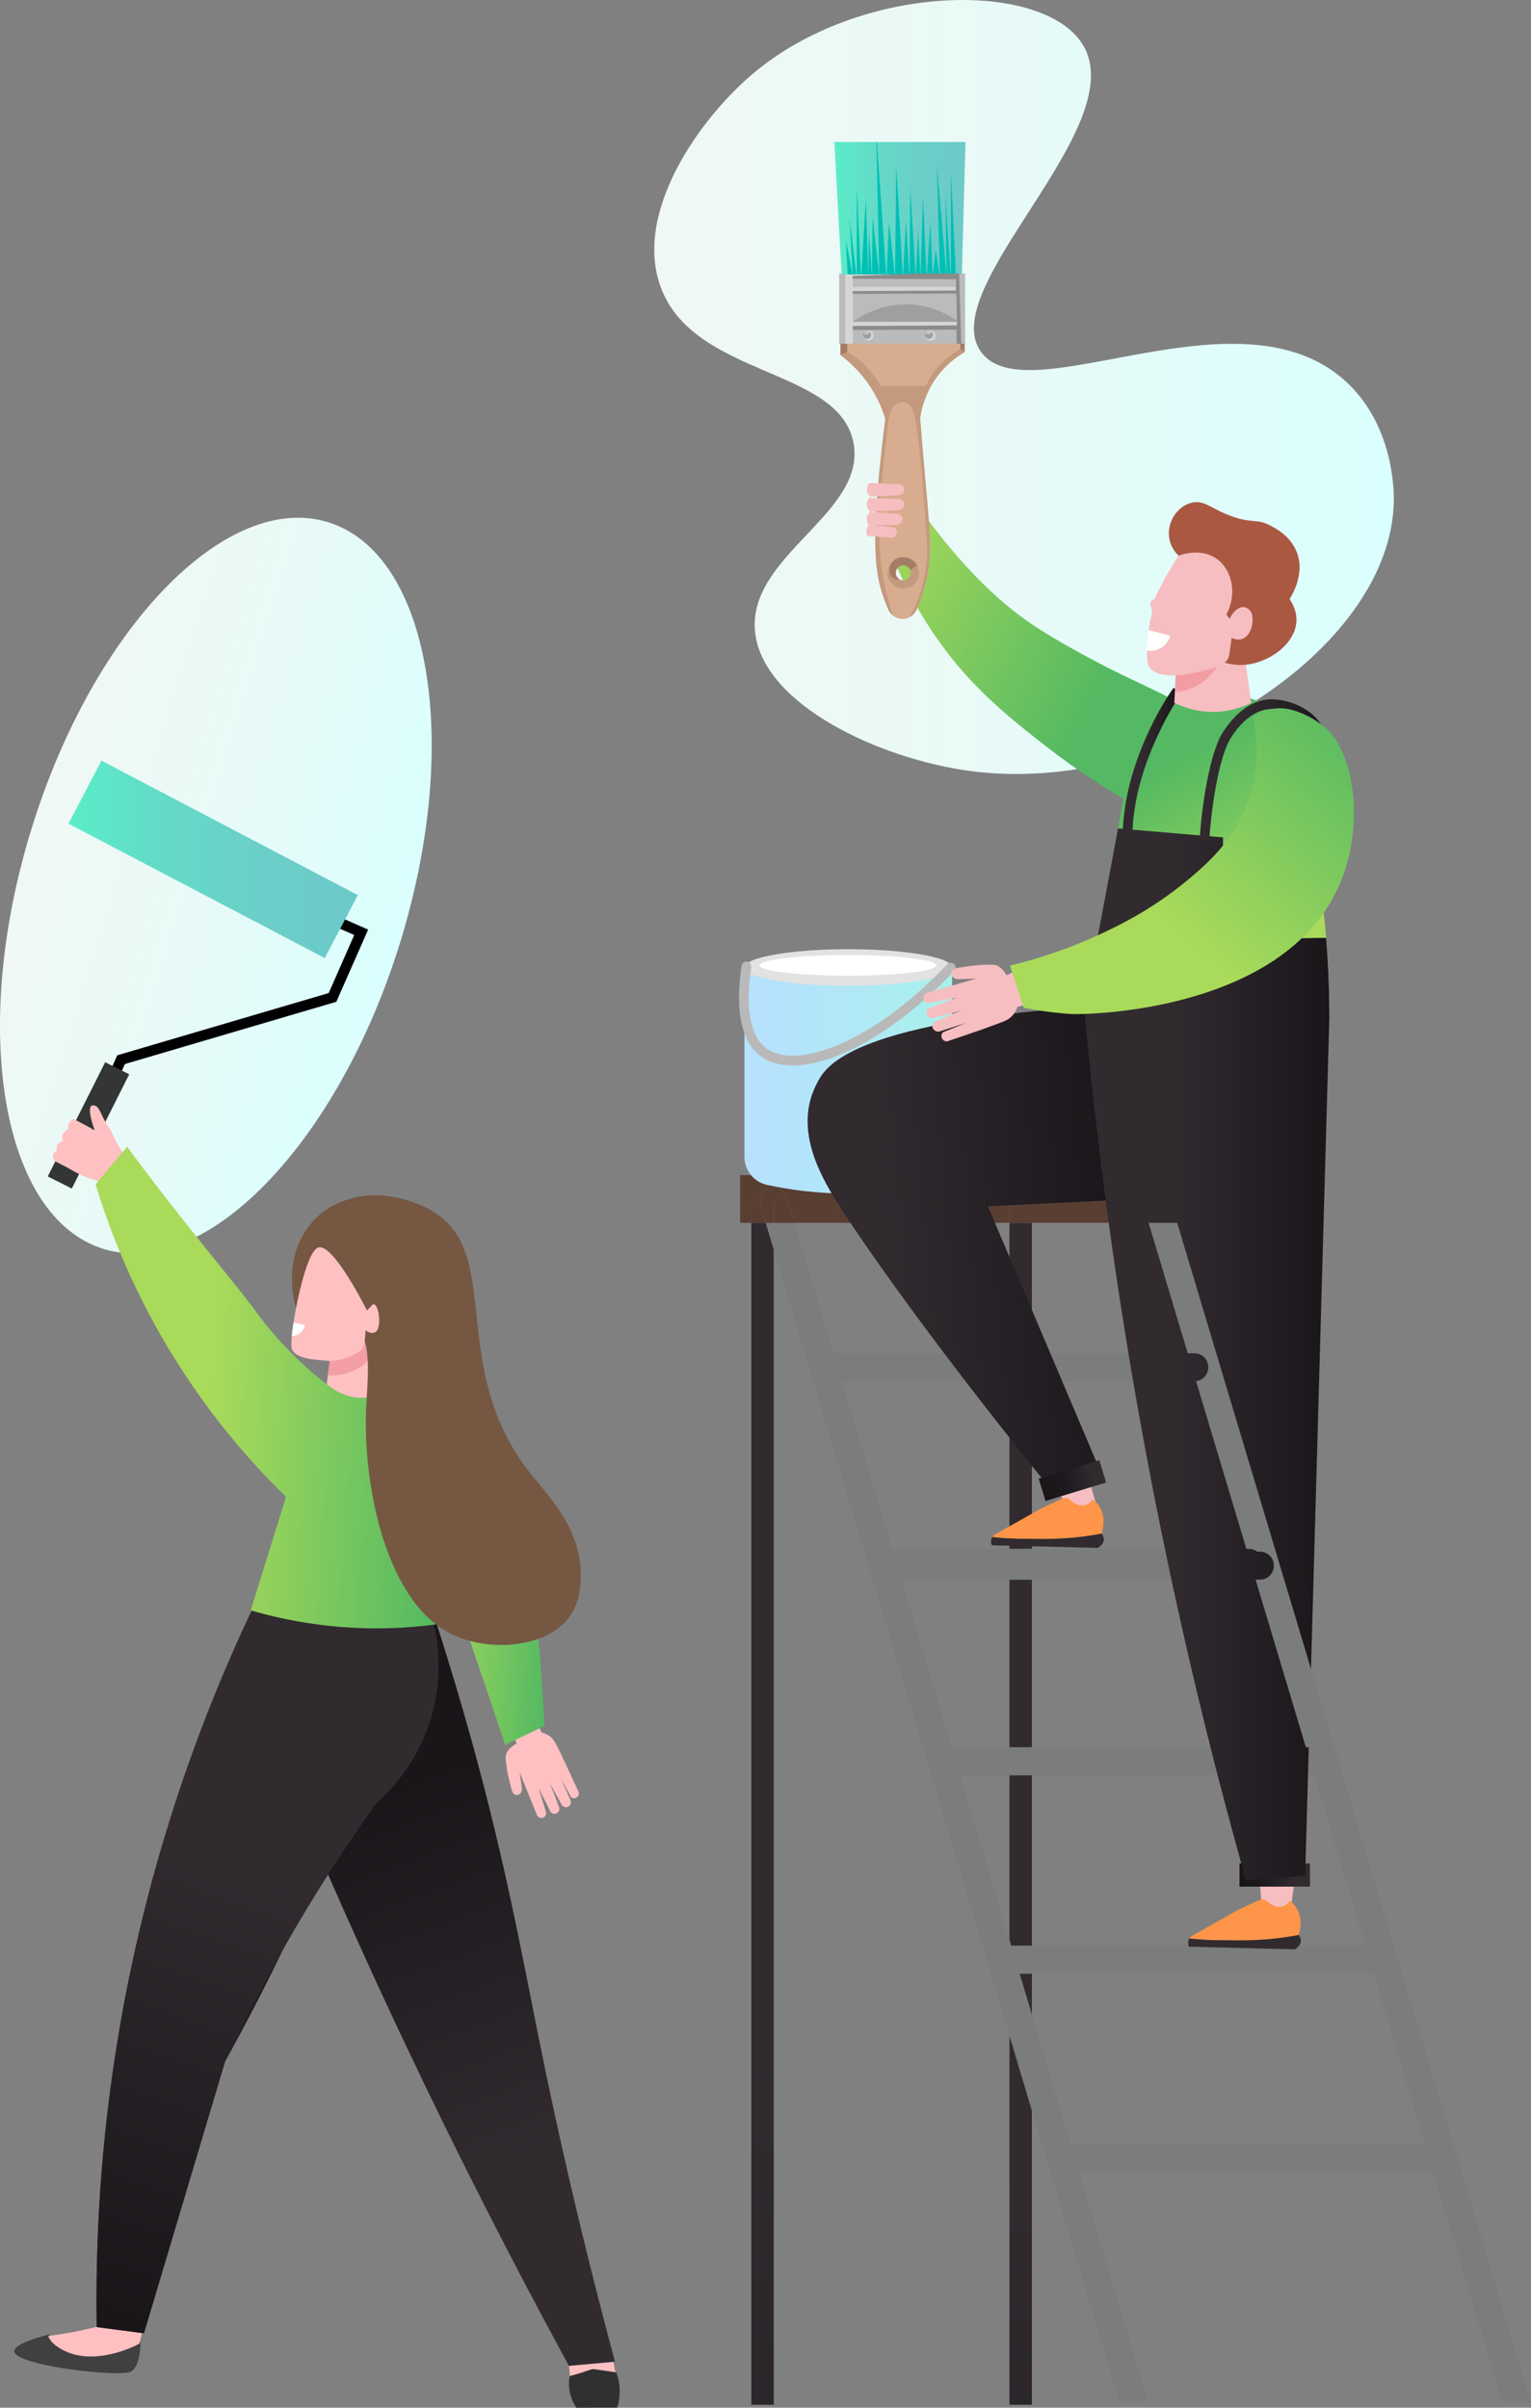 <?xml version="1.0" encoding="utf-8"?>
<!-- Generator: Adobe Illustrator 25.4.1, SVG Export Plug-In . SVG Version: 6.00 Build 0)  -->
<svg version="1.1" id="Layer_1" xmlns="http://www.w3.org/2000/svg" xmlns:xlink="http://www.w3.org/1999/xlink" x="0px" y="0px"
	 viewBox="0 0 746.56 1173.76" style="enable-background:new 0 0 746.56 1173.76;" xml:space="preserve">
<rect x="0" y="0" width="746.56" height="1173.76" fill="#808080" stroke="none"/>
<style type="text/css">
	.st0{fill:url(#SVGID_1_);}
	.st1{fill:#000002;}
	.st2{fill:url(#SVGID_00000022532245356849350000000005099729035939517885_);}
	.st3{fill:#343535;}
	.st4{fill:#FFC0C2;}
	.st5{fill:url(#SVGID_00000155826616083831832530000002570164374478578564_);}
	.st6{fill:#404040;}
	.st7{fill:#303030;}
	.st8{fill:url(#SVGID_00000127026372511401870420000005169576745466596760_);}
	.st9{fill:url(#SVGID_00000176009257703000395730000002269028076493314704_);}
	.st10{fill:#F29EA4;}
	.st11{fill:url(#SVGID_00000109741376396915291080000016544940047095903372_);}
	.st12{fill:#765742;}
	.st13{fill:#FFFFFF;}
	.st14{fill:url(#SVGID_00000134930435740966646620000001990783246267562910_);}
	.st15{fill:url(#SVGID_00000092429849119433180630000015025106396198207167_);}
	.st16{fill:url(#SVGID_00000066516123360172033980000002098893022361784985_);}
	.st17{fill:url(#SVGID_00000175313332880455124940000009828227289180160901_);}
	.st18{fill:url(#SVGID_00000084505470060554510710000016690672038175687358_);}
	.st19{fill:url(#SVGID_00000041270846507503729550000004212503519096337082_);}
	.st20{fill:url(#SVGID_00000146490701442355889120000008382849567211572114_);}
	.st21{fill:url(#SVGID_00000145027027158212047800000012765514292380644281_);}
	.st22{fill:#7B7C7C;}
	.st23{fill:#593E32;}
	.st24{fill:#A8A8A8;}
	.st25{fill:url(#SVGID_00000158709043085485061840000015782702651635335310_);}
	.st26{fill:#E2E2E2;}
	.st27{fill:#BAB9B9;}
	.st28{fill:#F6BEC1;}
	.st29{fill:url(#SVGID_00000096775653145220892640000001180897635244255665_);}
	.st30{fill:#FF9548;}
	.st31{fill:#312B30;}
	.st32{fill:url(#SVGID_00000047777329758452376110000001316607343601439879_);}
	.st33{fill:url(#SVGID_00000166659488676186281310000013951157162632281511_);}
	.st34{fill:url(#SVGID_00000097482989246232825380000016490161632193913998_);}
	.st35{fill:url(#SVGID_00000031893957318400045360000011323885745377384833_);}
	.st36{fill:url(#SVGID_00000088817918335260276090000010694613528212670397_);}
	.st37{fill:url(#SVGID_00000093154558229509438870000001414873357563578776_);}
	.st38{fill:url(#SVGID_00000099622310516214890440000012997108131728938120_);}
	.st39{fill:url(#SVGID_00000178196881802325771680000011482682726652070312_);}
	.st40{fill:#F29DA4;}
	.st41{fill:#AA5842;}
	.st42{fill:#D8AD8F;}
	.st43{fill:#C49A7E;}
	.st44{fill:#A57C65;}
	.st45{fill:#BCBBBB;}
	.st46{opacity:0.4;fill:#FFFFFF;}
	.st47{fill:#A09F9F;}
	.st48{fill:url(#SVGID_00000067233826907256345860000008894483689348620178_);}
	.st49{fill:#00C0B5;}
	.st50{fill:#8C8B8B;}
</style>
<g>
	
		<linearGradient id="SVGID_1_" gradientUnits="userSpaceOnUse" x1="128.098" y1="369.926" x2="414.949" y2="369.926" gradientTransform="matrix(0.626 0.194 -0.295 0.955 44.432 25.698)">
		<stop  offset="0" style="stop-color:#F0F8F4"/>
		<stop  offset="0.465" style="stop-color:#E8FAF7"/>
		<stop  offset="1" style="stop-color:#D9FFFE"/>
	</linearGradient>
	<path class="st0" d="M195.11,459.51c-30.25,97.82-95.01,164.69-144.64,149.34s-65.33-107.09-35.08-204.92
		s95.01-164.69,144.64-149.34S225.36,361.68,195.11,459.51z"/>
	<g>
		<g>
			<g>
				<polygon class="st1" points="42.18,548.46 46.87,550.53 60.89,518.72 164.01,488.36 179.51,453.19 163.07,445.94 161,450.64 
					172.74,455.82 160.28,484.11 57.16,514.46 				"/>
			</g>
			
				<linearGradient id="SVGID_00000138556557616300642270000005376024893581905807_" gradientUnits="userSpaceOnUse" x1="33.379" y1="418.943" x2="174.477" y2="418.943">
				<stop  offset="0" style="stop-color:#5AEDC8"/>
				<stop  offset="0.314" style="stop-color:#63DBC8"/>
				<stop  offset="0.677" style="stop-color:#6BCEC8"/>
				<stop  offset="1" style="stop-color:#6DC9C8"/>
			</linearGradient>
			<polygon style="fill:url(#SVGID_00000138556557616300642270000005376024893581905807_);" points="33.38,401.53 158.38,467.07 
				174.48,436.36 49.48,370.81 			"/>
			
				<rect x="36.53" y="517.7" transform="matrix(0.893 0.449 -0.449 0.893 251.111 39.121)" class="st3" width="13.13" height="62.36"/>
		</g>
		<path class="st4" d="M27.44,561.15c0.07-0.03,0.15-0.07,0.22-0.1c0.29,0.17,0.58,0.34,0.88,0.51c0.01-0.02,0.02-0.04,0.03-0.07
			c-0.3-0.15-0.6-0.3-0.91-0.45c0,0-0.87-3.74,3.06-4.88c0.05,0.03,0.11,0.06,0.16,0.1c0-0.01,0.01-0.01,0.01-0.02
			c-0.06-0.02-0.11-0.05-0.17-0.07c0,0-1.73-3.28,2.03-5.35l0.44,0.1c0.01,0.01,0.03,0.02,0.04,0.02c0,0,0-0.01,0.01-0.01
			c0,0-1.07-3.43,2.64-5.47c3.55,1.83,7.01,3.69,10.26,5.58c-0.99-2.8-3.61-10.69-1.5-11.98c0.48-0.29,1.08-0.18,1.36-0.13
			c1.96,0.36,2.7,2.73,4.38,6.08c0.7,1.39,1.28,2.4,1.78,3.19c1.04,1.66,1.81,2.82,2.13,3.29c0.99,2.34,2.21,4.84,3.74,7.42
			c4.61,7.77,10.2,13.2,14.72,16.81c-4.3,2.67-8.59,5.33-12.89,8c-4.49-2.82-8.99-5.64-13.48-8.46c-3.94-1.06-6.86-2.39-8.83-3.43
			c-3.08-1.63-3.57-2.07-6.27-3.44c-1.33-0.68-2.62-1.33-3.85-1.97C25.27,565.33,25.24,562.17,27.44,561.15z"/>
		<path class="st4" d="M251.26,874.98c0.66,0.23,1.42,0.06,1.97-0.28c0.87-0.53,1.34-1.61,1.24-2.77c-0.35-2.63-0.69-5.26-1.04-7.89
			c2.78,6.89,5.56,13.79,8.34,20.68c0.48,1.26,1.89,1.87,3.06,1.41c1.06-0.42,1.69-1.62,1.4-2.8c-1.22-3.96-2.43-7.92-3.65-11.88
			c1.84,3.7,3.67,7.4,5.51,11.1c0.45,1.24,1.74,1.92,2.89,1.63c1.3-0.33,2.15-1.84,1.64-3.27c-1.47-3.83-2.93-7.65-4.4-11.48
			c1.9,3.48,3.8,6.96,5.7,10.44c0.73,1.03,2.01,1.41,3.01,1c1.23-0.51,1.88-2.2,1.12-3.64c-1.56-3.58-3.13-7.16-4.69-10.74
			c1.7,3.22,3.39,6.43,5.09,9.65c0.78,0.6,1.86,0.67,2.7,0.16c0.82-0.5,1.26-1.45,1.11-2.4c-5.39-12-9.62-20.82-11.25-23.91
			c-0.4-0.75-1.22-2.27-2.88-3.54c-1.65-1.27-3.3-1.7-4.15-1.86c-0.6-1.7-1.28-3.59-2.01-5.58c-4.41,1.37-8.82,2.75-13.22,4.12
			c1.08,2.28,2.16,4.55,3.24,6.83c-0.78,0.4-1.61,0.91-2.39,1.53c-1.19,0.95-2.25,2.18-2.79,3.76c-0.03,0.08-0.12,0.3-0.18,0.61
			c-0.2,0.96-0.05,2.29,0.61,6.89c0,0,0.44,3.05,2.16,9.36C249.67,873.08,250.09,874.57,251.26,874.98z"/>
		
			<linearGradient id="SVGID_00000135676212498158472380000016974086957572856752_" gradientUnits="userSpaceOnUse" x1="-1069.31" y1="846.884" x2="-977.552" y2="846.884" gradientTransform="matrix(0.998 0.07 -0.07 0.998 1304.834 -8.912)">
			<stop  offset="0.355" style="stop-color:#A9DA5A"/>
			<stop  offset="1" style="stop-color:#54B962"/>
		</linearGradient>
		<path style="fill:url(#SVGID_00000135676212498158472380000016974086957572856752_);" d="M182.33,714.66
			c12.36-2.83,21.85-11.13,24.23-21.61c1.34-5.92,0.1-11.12-1.01-14.27c7.67,1.78,19.05,5.58,29.07,14.7
			c11.46,10.44,17.87,24.86,24.39,74.04c2.49,18.82,5.16,43.92,6.46,73.84c-6.37,3.07-12.75,6.15-19.12,9.22
			c-12.69-37.49-25.38-74.99-38.07-112.48C199.62,730.29,190.97,722.48,182.33,714.66z"/>
		<path class="st6" d="M30.56,1144.52c9.9,5.6,37.9-2.66,37.9-2.66s0.31,11.18-4.46,14.2c-4.77,3.02-54.57-2.49-56.93-9.36
			c-1.05-3.06,7.33-6.18,16.95-8.7C24.75,1139.93,26.52,1142.24,30.56,1144.52z"/>
		<path class="st4" d="M40.37,1135.9c-5.94,1.29-11.59,2.22-16.88,2.89c0.71,1.93,2.49,4.24,6.54,6.51
			c15.84,8.91,36.53-1.97,37.9-2.76c0.5-1.94,1.07-4.15,1.7-6.57l-19.28-2.5C47.17,1134.33,43.85,1135.15,40.37,1135.9z"/>
		<path class="st4" d="M278.27,1162.09c7.62-0.75,15.24-1.5,22.86-2.25c-0.5-1.47-0.98-3.15-1.38-5.02
			c-0.39-1.86-0.63-3.58-0.77-5.12c-7.17,1.15-14.33,2.3-21.5,3.44C277.74,1156.13,278.01,1159.11,278.27,1162.09z"/>
		<path class="st7" d="M281.04,1173.76c6.65-0.02,13.29-0.04,19.94-0.06c0.7-2.26,1.52-5.91,1.1-10.36c-0.27-2.78-0.94-5.1-1.6-6.82
			c-0.01,0-1.83-0.27-1.84-0.27c-6.05-0.88-9.08-1.32-9.28-1.31c-1.9,0.13-1.44,0.53-9.71,2.89c-0.8,0.23-1.46,0.41-1.89,0.53
			c-0.33,1.94-0.63,5.33,0.46,9.27C278.97,1170.31,280.11,1172.37,281.04,1173.76z"/>
		
			<linearGradient id="SVGID_00000111904088549995751120000005251510388018779778_" gradientUnits="userSpaceOnUse" x1="420.81" y1="991.836" x2="541.074" y2="1260.846" gradientTransform="matrix(0.998 0.07 -0.07 0.998 -243.001 -117.075)">
			<stop  offset="0" style="stop-color:#191519"/>
			<stop  offset="0.645" style="stop-color:#312B30"/>
		</linearGradient>
		<path style="fill:url(#SVGID_00000111904088549995751120000005251510388018779778_);" d="M212.09,789.06
			c4.33,13.4,8.55,27.07,12.62,41.01c20.71,70.85,29.36,120.93,38.94,168.1c7.45,36.67,18.99,89.09,36.24,153.15
			c-7.48,0.68-14.97,1.36-22.45,2.04c-26.93-49.38-53.7-101.69-79.85-156.93c-14.21-30.02-27.61-59.61-40.26-88.7
			c-5.84,13.73-12.21,27.85-19.15,42.31c-9.36,19.51-18.93,37.85-28.48,55.03c-13.17,44.13-26.35,88.27-39.52,132.4
			c-7.67-1.01-15.35-2.01-23.02-3.02c-0.68-41.04,1.71-89.4,10.69-142.86c14.54-86.63,41.39-157.14,65.97-208.69
			C153.25,784.95,182.67,787,212.09,789.06z"/>
		
			<linearGradient id="SVGID_00000177477417494263048150000013786127374664557957_" gradientUnits="userSpaceOnUse" x1="383.379" y1="1220.231" x2="475.159" y2="881.595" gradientTransform="matrix(0.998 0.07 -0.07 0.998 -243.001 -117.075)">
			<stop  offset="0" style="stop-color:#191519"/>
			<stop  offset="0.645" style="stop-color:#312B30"/>
		</linearGradient>
		<path style="fill:url(#SVGID_00000177477417494263048150000013786127374664557957_);" d="M210.87,788.97
			c-29.01-2.03-58.03-4.06-87.04-6.08c-24.58,51.55-51.43,122.07-65.97,208.69c-8.97,53.47-11.37,101.82-10.69,142.86
			c7.67,1.01,15.35,2.01,23.02,3.02c13.17-44.13,26.35-88.27,39.52-132.4c8.24-17.54,17.67-35.98,28.48-55.03
			c15.02-26.47,30.45-50.14,45.45-71.09c6.12-5.43,21.06-20.14,27.4-44.55C216.33,813.99,212.99,796.96,210.87,788.97z"/>
		<path class="st4" d="M161.68,656.71c-0.95,7.3-1.9,14.6-2.85,21.9l0,0c-3.35,7.37-1.96,15.32,2.74,19.05
			c7.19,5.71,18.41-1.41,19.89-2.36c4.76-3.03,7.39-7.07,8.7-9.51c-1.25-3-2.43-6.28-3.48-9.83c-3.13-10.64-3.99-20.34-3.97-28.15
			C175.7,650.78,168.69,653.74,161.68,656.71z"/>
		<path class="st10" d="M175.82,651.38c-4.85,3.22-9.7,6.43-14.55,9.65c-0.06,0.06-0.12,0.12-0.18,0.18
			c-0.04,0.28-0.23,1.66-0.26,1.93c-0.34,2.47-0.68,4.94-1.01,7.41c6.13,0.18,10.55-1.43,12.93-2.52c2.55-1.18,4.96-2.32,6.66-5.02
			c1.97-3.13,1.8-6.44,1.64-7.84C179.3,653.91,177.56,652.65,175.82,651.38z"/>
		
			<linearGradient id="SVGID_00000153691436527254244340000013843486031279115169_" gradientUnits="userSpaceOnUse" x1="337.316" y1="766.301" x2="517.981" y2="766.301" gradientTransform="matrix(0.998 0.07 -0.07 0.998 -243.001 -117.075)">
			<stop  offset="0.355" style="stop-color:#A9DA5A"/>
			<stop  offset="1" style="stop-color:#54B962"/>
		</linearGradient>
		<path style="fill:url(#SVGID_00000153691436527254244340000013843486031279115169_);" d="M211.18,681.29
			c-6.84-1.53-13.69-3.07-20.53-4.6c-1.77,1.28-7.23,4.86-15,4.71c-7.51-0.14-12.97-4.03-16.4-6.63
			c-19.04-14.46-31.67-31.71-31.67-31.71c-6.25-8.53-12.88-16.78-19.56-24.99c-9.64-11.85-13.47-16.77-19.82-24.79
			c-6.25-7.89-15.34-19.55-26.26-34.28c-5.11,6.14-10.21,12.28-15.32,18.42c5.79,18.98,14.24,41.08,26.8,64.55
			c21.09,39.41,46.04,68.23,66.04,87.76c-2.14,6.89-4.28,13.78-6.43,20.66c-3.59,11.55-7.19,23.11-10.78,34.66
			c10.76,3.14,23.75,6.03,38.63,7.59c20.34,2.12,38.05,1.09,51.87-0.76C212.23,755.01,211.7,718.15,211.18,681.29z"/>
		<path class="st12" d="M153.96,593.92c6.93-6.79,14.57-8.93,17.83-9.8c18.04-4.79,34.77,3.9,38.03,5.7
			c36.59,20.27,7.53,76.26,48.77,128.39c8.85,11.19,24.6,26.83,24.59,49.35c0,4.46-0.13,13.93-6.18,21.54
			c-11.61,14.6-40.58,16.81-59.21,6.24c-30.96-17.58-41.26-74.97-39.14-111.17c0.58-9.84,2.72-32.49-4.45-35.01
			c-4.91-1.72-9.23,7.75-16.24,6.69c-10.72-1.62-19.72-26.65-13.63-45.96C147.23,600.65,152.88,594.98,153.96,593.92z"/>
		<path class="st4" d="M154.68,608.38c-6.56,3.66-13.67,43.13-12.48,48.64c1.19,5.51,11.32,5.82,17.63,6.37
			c6.31,0.55,14.64-3.49,16.52-5.39c1.88-1.9,1.84-9.45,1.84-9.45s4.96,3.61,6.31-1.41c1.35-5.02-0.8-13.36-3.18-10.81
			c-2.38,2.56-2.38,2.56-2.38,2.56S161.87,604.37,154.68,608.38z"/>
		<path class="st13" d="M142.29,651.35c3.03-0.08,5.72-2.22,6.35-5.32c0.01-0.05,0.01-0.1,0.02-0.15l-5.53-1.12
			C142.76,647.2,142.47,649.44,142.29,651.35z"/>
	</g>
	
		<linearGradient id="SVGID_00000000930049450965648230000010998444883797944504_" gradientUnits="userSpaceOnUse" x1="319.046" y1="188.656" x2="679.682" y2="188.656">
		<stop  offset="0" style="stop-color:#F0F8F4"/>
		<stop  offset="0.465" style="stop-color:#E8FAF7"/>
		<stop  offset="1" style="stop-color:#D9FFFE"/>
	</linearGradient>
	<path style="fill:url(#SVGID_00000000930049450965648230000010998444883797944504_);" d="M366.46,36.51
		c-25.88,22.15-57.34,67.04-44.42,103.05c16.02,44.64,87.22,39.3,94.16,76.4c6.45,34.5-52.17,54.87-47.97,92.39
		c3.96,35.31,60.87,61.64,104.82,67.51c94.18,12.6,205.78-58.41,206.62-131.87c0.05-4.74-0.07-36.85-23.62-58.23
		c-52.29-47.46-155.31,16.83-177.67-14.21c-22.54-31.3,73.13-109.13,49.96-149.19C509.8-9.75,419.84-9.17,366.46,36.51z"/>
	<g>
		<g>
			<g>
				
					<linearGradient id="SVGID_00000106858437798969405400000003360777880234087827_" gradientUnits="userSpaceOnUse" x1="-13071.19" y1="602.21" x2="-13065.397" y2="1714.464" gradientTransform="matrix(1 0 0 1 13441.539 0)">
					<stop  offset="0.355" style="stop-color:#312B30"/>
					<stop  offset="1" style="stop-color:#191519"/>
				</linearGradient>
				<polygon style="fill:url(#SVGID_00000106858437798969405400000003360777880234087827_);" points="366.38,596.14 373.42,596.14 
					377.32,609.15 377.32,1172.32 366.38,1172.32 				"/>
				
					<linearGradient id="SVGID_00000157276445852794102190000001233463731707742396_" gradientUnits="userSpaceOnUse" x1="-12945.409" y1="602.217" x2="-12937.845" y2="2054.675" gradientTransform="matrix(1 0 0 1 13441.539 0)">
					<stop  offset="0.355" style="stop-color:#312B30"/>
					<stop  offset="1" style="stop-color:#191519"/>
				</linearGradient>
				<path style="fill:url(#SVGID_00000157276445852794102190000001233463731707742396_);" d="M503.18,865.46v83.11h-9.57
					c-0.17,0-0.34,0.04-0.51,0.05l-0.86-2.88v-80.28H503.18z"/>
				
					<linearGradient id="SVGID_00000003809778285109617810000009501512239481102212_" gradientUnits="userSpaceOnUse" x1="-12944.413" y1="602.209" x2="-12936.848" y2="2054.666" gradientTransform="matrix(1 0 0 1 13441.539 0)">
					<stop  offset="0.355" style="stop-color:#312B30"/>
					<stop  offset="1" style="stop-color:#191519"/>
				</linearGradient>
				
					<rect x="492.24" y="673.35" style="fill:url(#SVGID_00000003809778285109617810000009501512239481102212_);" width="10.94" height="81.75"/>
				
					<linearGradient id="SVGID_00000098218797330007110150000004531460337087674246_" gradientUnits="userSpaceOnUse" x1="-12945.42" y1="795.087" x2="-12941.597" y2="1529.24" gradientTransform="matrix(1 0 0 1 13441.539 0)">
					<stop  offset="0.355" style="stop-color:#312B30"/>
					<stop  offset="1" style="stop-color:#191519"/>
				</linearGradient>
				<polygon style="fill:url(#SVGID_00000098218797330007110150000004531460337087674246_);" points="503.18,1028.71 
					503.18,1172.32 492.24,1172.32 492.24,992.23 				"/>
				
					<linearGradient id="SVGID_00000163785733604865540770000006053307703536278663_" gradientUnits="userSpaceOnUse" x1="-12943.236" y1="602.212" x2="-12935.672" y2="2054.651" gradientTransform="matrix(1 0 0 1 13441.539 0)">
					<stop  offset="0.355" style="stop-color:#312B30"/>
					<stop  offset="1" style="stop-color:#191519"/>
				</linearGradient>
				<polygon style="fill:url(#SVGID_00000163785733604865540770000006053307703536278663_);" points="503.18,962.2 503.18,982.22 
					497.17,962.2 				"/>
				
					<linearGradient id="SVGID_00000093868184818682182160000007568309991429951144_" gradientUnits="userSpaceOnUse" x1="-12944.916" y1="602.213" x2="-12937.352" y2="2054.67" gradientTransform="matrix(1 0 0 1 13441.539 0)">
					<stop  offset="0.355" style="stop-color:#312B30"/>
					<stop  offset="1" style="stop-color:#191519"/>
				</linearGradient>
				
					<rect x="492.24" y="770.08" style="fill:url(#SVGID_00000093868184818682182160000007568309991429951144_);" width="10.94" height="81.75"/>
				
					<linearGradient id="SVGID_00000067915280253121898110000013135499801446734214_" gradientUnits="userSpaceOnUse" x1="-12943.963" y1="602.205" x2="-12936.398" y2="2054.656" gradientTransform="matrix(1 0 0 1 13441.539 0)">
					<stop  offset="0.355" style="stop-color:#312B30"/>
					<stop  offset="1" style="stop-color:#191519"/>
				</linearGradient>
				
					<rect x="492.24" y="596.14" style="fill:url(#SVGID_00000067915280253121898110000013135499801446734214_);" width="10.94" height="63.58"/>
				<path class="st22" d="M387.37,596.14l19.07,63.58h-3.5c-3.68,0-6.67,3.05-6.67,6.81c0,3.76,2.98,6.81,6.67,6.81h7.58
					l24.52,81.75h-5.44c-3.51,0-6.35,2.78-6.62,6.3l-45.67-152.25v-13.01H387.37z"/>
				<path class="st22" d="M429.61,768.72h1.37c1.11,0.85,2.47,1.36,3.96,1.36h4.6l24.52,81.75h-2.46c-3.68,0-6.67,3.05-6.67,6.81
					s2.98,6.81,6.67,6.81h6.54l24.08,80.28v2.98c-3.02,0.65-5.29,3.38-5.29,6.66c0,3.28,2.27,6.02,5.29,6.66v30.18l-67.82-226.1
					C425.64,767.7,427.5,768.72,429.61,768.72z"/>
				<polygon class="st22" points="377.32,609.15 373.42,596.14 377.32,596.14 				"/>
				<path class="st22" d="M492.24,948.72v-2.98l0.86,2.88C492.81,948.65,492.52,948.66,492.24,948.72z"/>
				<path class="st22" d="M493.61,962.2h3.56l6.01,20.03v46.49l-10.94-36.48v-30.18C492.68,962.14,493.14,962.2,493.61,962.2z"/>
				<polygon class="st22" points="492.24,673.35 410.53,673.35 406.44,659.72 492.24,659.72 				"/>
				<path class="st22" d="M503.18,673.35v-13.62h75.99l4.06,13.55c-0.24,0.03-0.48,0.08-0.73,0.08H503.18z"/>
				<path class="st22" d="M402.94,673.35c-3.68,0-6.67-3.05-6.67-6.81c0-3.76,2.98-6.81,6.67-6.81h3.5l4.09,13.62H402.94z"/>
				<path class="st22" d="M582.5,659.72c3.68,0,6.67,3.05,6.67,6.81c0,3.51-2.6,6.36-5.94,6.74l-4.06-13.55H582.5z"/>
				<path class="st22" d="M422.94,761.91c0-0.18,0.04-0.34,0.05-0.51l1.42,4.73C423.51,764.97,422.94,763.51,422.94,761.91z"/>
				<polygon class="st22" points="503.18,756.46 503.18,755.1 607.78,755.1 608.19,756.46 				"/>
				<polygon class="st22" points="492.24,756.46 435.46,756.46 435.05,755.1 492.24,755.1 				"/>
				<rect x="492.24" y="755.1" class="st22" width="10.94" height="1.36"/>
				<path class="st22" d="M429.61,755.1h5.44l0.41,1.36h-0.51c-3.68,0-6.67,3.05-6.67,6.81c0,2.24,1.07,4.21,2.7,5.45h-1.37
					c-2.11,0-3.97-1.02-5.2-2.59l-1.42-4.73C423.26,757.88,426.1,755.1,429.61,755.1z"/>
				<path class="st22" d="M607.78,755.1h1.39c1.49,0,2.85,0.52,3.96,1.36h-4.95L607.78,755.1z"/>
				<path class="st22" d="M503.18,768.72h105.99c0.9,0,1.76-0.19,2.54-0.52l0.56,1.88H503.18V768.72z"/>
				<polygon class="st22" points="492.24,768.72 492.24,770.08 439.55,770.08 439.14,768.72 				"/>
				<rect x="492.24" y="768.72" class="st22" width="10.94" height="1.36"/>
				<path class="st22" d="M439.55,770.08h-4.6c-1.49,0-2.85-0.52-3.96-1.36h8.16L439.55,770.08z"/>
				<path class="st22" d="M615.84,761.91c0-2.24-1.07-4.21-2.7-5.45h1.37c3.68,0,6.67,3.05,6.67,6.81c0,3.76-2.98,6.81-6.67,6.81
					h-2.23l-0.56-1.88C614.13,767.18,615.84,764.75,615.84,761.91z"/>
				<path class="st22" d="M608.19,756.46l3.52,11.75c-0.78,0.33-1.64,0.52-2.54,0.52H503.18v-12.26H608.19z"/>
				<polygon class="st22" points="492.24,768.72 439.14,768.72 435.46,756.46 492.24,756.46 				"/>
				<rect x="492.24" y="756.46" class="st22" width="10.94" height="12.26"/>
				<path class="st22" d="M430.98,768.72c-1.63-1.24-2.7-3.21-2.7-5.45c0-3.76,2.98-6.81,6.67-6.81h0.51l3.68,12.26H430.98z"/>
				<path class="st22" d="M615.84,761.91c0,2.84-1.71,5.27-4.13,6.3l-3.52-11.75h4.95C614.77,757.7,615.84,759.67,615.84,761.91z"/>
				<polygon class="st22" points="503.18,851.83 636.8,851.83 640.88,865.46 503.18,865.46 				"/>
				<polygon class="st22" points="492.24,865.46 468.16,865.46 464.07,851.83 492.24,851.83 				"/>
				<rect x="492.24" y="851.83" class="st22" width="10.94" height="13.63"/>
				<path class="st22" d="M461.61,865.46c-3.68,0-6.67-3.05-6.67-6.81s2.98-6.81,6.67-6.81h2.46l4.09,13.63H461.61z"/>
				<path class="st22" d="M641.17,851.83c3.68,0,6.67,3.05,6.67,6.81s-2.98,6.81-6.67,6.81h-0.29l-4.09-13.63H641.17z"/>
				<polygon class="st22" points="503.18,948.57 665.81,948.57 669.9,962.2 503.18,962.2 				"/>
				<path class="st22" d="M493.61,948.57h9.57v13.62h-6.01l-4.07-13.57C493.27,948.61,493.44,948.57,493.61,948.57z"/>
				<path class="st22" d="M486.95,955.38c0-3.28,2.27-6.02,5.29-6.66v13.33C489.22,961.4,486.95,958.66,486.95,955.38z"/>
				<path class="st22" d="M497.17,962.2h-3.56c-0.47,0-0.93-0.05-1.37-0.15v-13.33c0.28-0.06,0.57-0.07,0.86-0.1L497.17,962.2z"/>
				<path class="st22" d="M673.17,948.57c3.68,0,6.67,3.05,6.67,6.81c0,3.76-2.98,6.81-6.67,6.81h-3.27l-4.09-13.62H673.17z"/>
				<path class="st22" d="M694.83,1045.31l4.09,13.62H526.19l-4.06-13.54c0.27-0.03,0.54-0.08,0.82-0.08H694.83z"/>
				<path class="st22" d="M522.95,1058.93c-3.68,0-6.67-3.05-6.67-6.81c0-3.48,2.56-6.31,5.85-6.73l4.06,13.54H522.95z"/>
				<path class="st22" d="M702.51,1045.31c3.68,0,6.67,3.05,6.67,6.81c0,3.76-2.98,6.81-6.67,6.81h-3.59l-4.09-13.62H702.51z"/>
				<path class="st22" d="M552.28,1157.03c-3.68,0-6.67-3.05-6.67-6.81c0-3.51,2.6-6.36,5.94-6.74l4.06,13.55H552.28z"/>
				<path class="st22" d="M731.84,1143.41c3.68,0,6.67,3.05,6.67,6.81c0,3.76-2.98,6.81-6.67,6.81h-3.5l-4.09-13.62H731.84z"/>
				<path class="st23" d="M562.04,579.39c-3.52,1.1-5.5,4.91-4.42,8.51l2.47,8.24h-56.91v-10.23h-10.94v10.23H387.37l-3.67-12.23
					c-1.08-3.6-4.81-5.62-8.33-4.52c-2.87,0.9-4.68,3.6-4.68,6.51h-4.31v10.23h-5.47v-23.28h213.41v23.28h-0.28l-3.67-12.23
					C569.29,580.31,565.57,578.29,562.04,579.39z"/>
				<path class="st23" d="M370.69,585.91c0,0.66,0.06,1.33,0.26,2l2.47,8.24h-7.04v-10.23H370.69z"/>
				<rect x="492.24" y="585.91" class="st23" width="10.94" height="10.23"/>
				<path class="st23" d="M377.32,585.91h-6.64c0-2.91,1.81-5.61,4.68-6.51c3.52-1.1,7.25,0.92,8.33,4.52l3.67,12.23h-10.04V585.91z
					"/>
				<path class="st23" d="M370.69,585.91h6.64v10.23h-3.9l-2.47-8.24C370.75,587.24,370.69,586.57,370.69,585.91z"/>
				<path class="st23" d="M557.62,587.9c-1.08-3.6,0.9-7.41,4.42-8.51c3.52-1.1,7.25,0.92,8.33,4.52l3.67,12.23H560.1L557.62,587.9z
					"/>
			</g>
			<rect x="492.24" y="659.72" class="st24" width="10.94" height="13.63"/>
		</g>
		<g>
			<g>
				
					<linearGradient id="SVGID_00000072960109459114569650000006159108338285348025_" gradientUnits="userSpaceOnUse" x1="363.006" y1="526.726" x2="464.26" y2="526.726">
					<stop  offset="0" style="stop-color:#B7E1FF"/>
					<stop  offset="0.494" style="stop-color:#B1E7F7"/>
					<stop  offset="0.997" style="stop-color:#A7F2EA"/>
				</linearGradient>
				<path style="fill:url(#SVGID_00000072960109459114569650000006159108338285348025_);" d="M363.01,563.99
					c0,6.58,4.59,12.27,11.02,13.65c10.91,2.35,24.25,4.21,39.47,4.22c15.34,0.01,28.77-1.86,39.75-4.22
					c6.43-1.39,11.02-7.07,11.02-13.65v-92.4H363.01V563.99z"/>
				<ellipse class="st26" cx="413.64" cy="471.64" rx="50.68" ry="8.91"/>
				<ellipse class="st13" cx="413.5" cy="470.61" rx="43.03" ry="5.06"/>
			</g>
			<g>
				<path class="st27" d="M386.55,519.43c-6.39,0-11.8-1.59-15.95-4.77c-6.34-4.88-13.06-16.45-8.99-43.87
					c0.19-1.29,1.4-2.18,2.69-2c1.29,0.19,2.19,1.4,2,2.69c-3.73,25.15,1.86,35.32,7.19,39.42c14.08,10.82,51-1.48,88.43-40.81
					c0.9-0.95,2.4-0.98,3.35-0.08c0.95,0.9,0.98,2.4,0.08,3.35c-17.76,18.66-37.2,33.01-54.76,40.42
					C401.66,517.54,393.52,519.43,386.55,519.43z"/>
			</g>
		</g>
		<path class="st28" d="M448.32,249.3c1.48-10.95-0.3-24.72-3.85-23.54c-3.55,1.18-2.81,20.87-2.81,20.87L448.32,249.3z"/>
		<path class="st28" d="M430.26,238.59c9.87-2.37,18.16,13.82,18.16,13.82l-13.2,9.72l-6.54-4.58L430.26,238.59z"/>
		
			<linearGradient id="SVGID_00000006698623046279467290000002794871828087329685_" gradientUnits="userSpaceOnUse" x1="10171.287" y1="5046.874" x2="9966.155" y2="5003.895" gradientTransform="matrix(-0.786 -0.618 -0.618 0.786 11465.5 2557.254)">
			<stop  offset="0.355" style="stop-color:#A9DA5A"/>
			<stop  offset="1" style="stop-color:#54B962"/>
		</linearGradient>
		<path style="fill:url(#SVGID_00000006698623046279467290000002794871828087329685_);" d="M447.63,246.56
			c6.89,9.93,27.3,38.07,53.53,56.37c15.37,10.73,40.73,23.63,48.79,27.4c2.11,0.98,12.62,5.84,26.61,12.96
			c2.48,1.26,4.52,2.32,5.88,3.02c2.3,21.25,4.61,42.5,6.91,63.75c-21.51-8.97-50.15-23.4-79.96-46.76
			c-12.08-9.46-26.77-20.82-40.7-36.9c-11.41-13.18-28.39-36.49-39.67-72.21C435.21,251.65,441.42,249.1,447.63,246.56z"/>
		<path class="st28" d="M521.86,737.42c-7.06-12.95-14.11-25.9-21.17-38.85c7.01-3.18,14.02-6.35,21.03-9.53
			c4.53,15.64,9.05,31.28,13.58,46.93C530.81,736.45,526.33,736.93,521.86,737.42z"/>
		<path class="st30" d="M503.61,750.23c-7.14-0.05-12.41-0.09-19.71-0.92c0.47-0.73,1.06-1.14,1.26-1.28
			c9.46-5.28,16.79-9.38,21.47-12.1l7.14-3.41c3.49-1.7,5.27-2.62,7.1-1.95c1.31,0.48,1.14,1.22,3.01,2.21
			c0.88,0.46,2.94,1.55,5.3,0.93c2.05-0.54,3.24-2.08,3.66-2.7c0,0,7.87,4.46,4.37,16.62c-1.87,0.36-4.54,0.83-7.75,1.27
			C519.08,750.31,511.08,750.28,503.61,750.23z"/>
		<path class="st31" d="M483.9,749.31c7.29,0.84,12.57,0.87,19.71,0.92c7.47,0.05,15.47,0.08,25.86-1.34
			c3.21-0.44,5.88-0.91,7.75-1.27c0,0,3.33,3.94-1.99,7l-51.53-1.31c-0.13-0.27-0.73-1.53-0.25-3.06
			C483.56,749.89,483.73,749.58,483.9,749.31z"/>
		
			<linearGradient id="SVGID_00000026869080104411215710000009811545500596803986_" gradientUnits="userSpaceOnUse" x1="13952.335" y1="605.942" x2="14137.587" y2="620.984" gradientTransform="matrix(-1 0 0 1 14502.996 0)">
			<stop  offset="0" style="stop-color:#191519"/>
			<stop  offset="0.645" style="stop-color:#312B30"/>
		</linearGradient>
		<path style="fill:url(#SVGID_00000026869080104411215710000009811545500596803986_);" d="M538.2,721.04
			c-18.82-44.32-37.64-88.64-56.46-132.97c50.37-2.48,100.74-4.96,151.11-7.44c0.89-28.5,1.79-57,2.68-85.5
			c-32.48-1.5-64.95-3-97.43-4.51c-10.82,0.42-119.61,5.23-137.97,34.35c-3.11,4.92-4.65,10.06-4.65,10.06
			c-6.13,20.41,6.09,40.8,14.12,53.3c17.21,26.8,52.95,76.18,102.67,137.54C520.92,724.25,529.56,722.65,538.2,721.04z"/>
		<path class="st28" d="M615.52,931.65c-1.33-14.51-2.65-29.03-3.98-43.54l24.13-1c-2.25,15.43-4.5,30.86-6.75,46.29
			C624.45,932.81,619.98,932.23,615.52,931.65z"/>
		<path class="st30" d="M599.69,945.91c-7.14-0.05-12.41-0.09-19.71-0.92c0.47-0.73,1.06-1.14,1.26-1.28
			c9.46-5.28,16.79-9.38,21.47-12.1l7.14-3.41c3.49-1.7,5.27-2.62,7.1-1.95c1.31,0.48,1.14,1.22,3.01,2.21
			c0.88,0.46,2.94,1.55,5.3,0.93c2.05-0.54,3.24-2.08,3.66-2.7c0,0,7.87,4.46,4.37,16.62c-1.87,0.36-4.54,0.83-7.75,1.27
			C615.16,945.99,607.16,945.97,599.69,945.91z"/>
		<path class="st31" d="M579.98,944.99c7.29,0.84,12.57,0.87,19.71,0.92c7.47,0.05,15.47,0.08,25.86-1.34
			c3.21-0.44,5.88-0.91,7.75-1.27c0,0,3.33,3.94-1.99,7L579.78,949c-0.13-0.27-0.73-1.53-0.25-3.06
			C579.65,945.57,579.81,945.26,579.98,944.99z"/>
		
			<linearGradient id="SVGID_00000124865065259423009300000003537639170818801330_" gradientUnits="userSpaceOnUse" x1="16000.156" y1="-3338.987" x2="16032.103" y2="-3340.248" gradientTransform="matrix(-0.86 0.262 0.291 0.957 15270.497 -276.112)">
			<stop  offset="0.198" style="stop-color:#312B30"/>
			<stop  offset="0.324" style="stop-color:#2A252A"/>
			<stop  offset="0.676" style="stop-color:#1D191D"/>
			<stop  offset="1" style="stop-color:#191519"/>
		</linearGradient>
		<polygon style="fill:url(#SVGID_00000124865065259423009300000003537639170818801330_);" points="509.82,731.72 539.37,722.72 
			536.07,711.87 506.51,720.86 		"/>
		
			<linearGradient id="SVGID_00000083053714343219321200000010918648199332295071_" gradientUnits="userSpaceOnUse" x1="13865.904" y1="914.667" x2="13897.853" y2="913.406" gradientTransform="matrix(-1 0 0 1 14502.996 0)">
			<stop  offset="0.198" style="stop-color:#312B30"/>
			<stop  offset="0.324" style="stop-color:#2A252A"/>
			<stop  offset="0.676" style="stop-color:#1D191D"/>
			<stop  offset="1" style="stop-color:#191519"/>
		</linearGradient>
		<polygon style="fill:url(#SVGID_00000083053714343219321200000010918648199332295071_);" points="604.41,919.73 638.78,919.73 
			638.78,908.38 604.41,908.38 		"/>
		
			<linearGradient id="SVGID_00000064354839594405726610000000218934911513670533_" gradientUnits="userSpaceOnUse" x1="13871.176" y1="509.644" x2="13946.125" y2="379.731" gradientTransform="matrix(-1 0 0 1 14502.996 0)">
			<stop  offset="0.355" style="stop-color:#A9DA5A"/>
			<stop  offset="1" style="stop-color:#54B962"/>
		</linearGradient>
		<path style="fill:url(#SVGID_00000064354839594405726610000000218934911513670533_);" d="M556.5,342.02
			c5.67-1.32,11.33-1.13,15.84-0.59c6.99,0.79,13.99,1.59,20.98,2.38c7.24-0.09,12.86-2.11,15.93-3.48
			c7.23,2.45,14.47,4.91,21.7,7.36c2.95,15.86,5.9,31.71,8.85,47.57l1.05,7.83c0.84,7.61,1.68,15.22,2.52,22.83
			c1.55,14.08,2.33,21.13,2.51,22.82c1.09,10.36,2.27,25.73,2.38,46.61c-39.87-1.38-79.74-2.76-119.62-4.15
			c4.61-23.88,9.15-47.76,13.62-71.65C547.08,393.73,551.83,367.89,556.5,342.02z"/>
		<path class="st28" d="M490.74,475.43c-0.7-1.4-2.03-3.49-4.41-4.65c-1.21-0.59-2.04-0.63-8.29-0.36c0,0-3.4,0.15-10.53,1.33
			c-1.1,0.18-2.79,0.49-3.38,1.73c-0.33,0.7-0.23,1.55,0.08,2.19c0.49,1.01,1.62,1.66,2.91,1.67c2.93-0.09,5.86-0.17,8.79-0.26
			c-7.89,2.29-15.78,4.58-23.67,6.86c-1.44,0.39-2.27,1.87-1.9,3.21c0.34,1.22,1.59,2.04,2.93,1.85c4.49-0.9,8.98-1.79,13.46-2.69
			c-4.27,1.61-8.55,3.21-12.82,4.82c-1.42,0.36-2.3,1.7-2.12,2.99c0.22,1.47,1.78,2.57,3.42,2.17c4.37-1.18,8.74-2.37,13.11-3.55
			c-4.04,1.7-8.08,3.4-12.11,5.1c-1.21,0.69-1.78,2.06-1.44,3.19c0.43,1.41,2.21,2.31,3.87,1.64c4.11-1.32,8.22-2.64,12.33-3.96
			c-3.73,1.51-7.45,3.01-11.18,4.52c-0.75,0.79-0.94,1.97-0.47,2.95c0.46,0.96,1.45,1.55,2.52,1.49c13.8-4.59,23.96-8.26,27.55-9.71
			c0.87-0.35,2.63-1.09,4.22-2.78c1.58-1.68,2.23-3.44,2.51-4.36c1.93-0.47,4.09-1.01,6.36-1.59l-5.7-16.66
			C494.79,473.54,492.73,474.48,490.74,475.43z"/>
		
			<linearGradient id="SVGID_00000053528396093450856220000005018757622909788055_" gradientUnits="userSpaceOnUse" x1="3135.812" y1="660.235" x2="3255.429" y2="660.235" gradientTransform="matrix(-1 0 0 1 3784.063 0)">
			<stop  offset="0" style="stop-color:#191519"/>
			<stop  offset="0.645" style="stop-color:#312B30"/>
		</linearGradient>
		<path style="fill:url(#SVGID_00000053528396093450856220000005018757622909788055_);" d="M528.63,491.21
			c4.61-23.88,9.15-47.76,13.62-71.65c0.98-5.23,1.94-10.47,2.91-15.7l51.25,4.38l-0.89,49.74l51.13-0.8
			c0.81,9.71,1.5,22.37,1.59,38.18c-3.94,139.69-7.87,279.38-11.81,419.07c-9.62,0.73-19.23,1.46-28.85,2.18
			c-27.38-97.06-51.09-204.59-67.12-321.77C535.64,559.5,531.73,524.93,528.63,491.21z"/>
		<g>
			
				<linearGradient id="SVGID_00000147215164468115039020000007480811474537174455_" gradientUnits="userSpaceOnUse" x1="3135.876" y1="374.953" x2="3199.037" y2="374.953" gradientTransform="matrix(-1 0 0 1 3784.063 0)">
				<stop  offset="0" style="stop-color:#191519"/>
				<stop  offset="0.645" style="stop-color:#312B30"/>
			</linearGradient>
			<path style="fill:url(#SVGID_00000147215164468115039020000007480811474537174455_);" d="M589.76,408.99
				c0.76-13.84,4.43-39.7,10.35-49.14c5.32-8.5,12.12-13.66,18.65-14.15c6.41-0.48,17.58,2.74,22.33,11.41
				c1.59,2.91,2.39,6.24,2.36,9.9l4.74,0.03c0.03-4.47-0.96-8.58-2.94-12.2c-6.09-11.12-19.7-14.4-26.84-13.86
				c-8.17,0.62-16.09,6.43-22.31,16.36c-6.33,10.11-10.26,36.77-11.06,51.4L589.76,408.99z"/>
		</g>
		<g>
			
				<linearGradient id="SVGID_00000085248663415178394580000016119531260102174904_" gradientUnits="userSpaceOnUse" x1="3208.53" y1="369.93" x2="3236.542" y2="369.93" gradientTransform="matrix(-1 0 0 1 3784.063 0)">
				<stop  offset="0" style="stop-color:#191519"/>
				<stop  offset="0.645" style="stop-color:#312B30"/>
			</linearGradient>
			<path style="fill:url(#SVGID_00000085248663415178394580000016119531260102174904_);" d="M552.25,404.63
				c1.51-34.42,23.06-65.64,23.28-65.83l-3.13-3.56c-0.95,0.83-23.28,32.67-24.89,69.18L552.25,404.63z"/>
		</g>
		
			<linearGradient id="SVGID_00000049918023937294076340000000211569108661011380_" gradientUnits="userSpaceOnUse" x1="14648.314" y1="3817.624" x2="14464.377" y2="3707.262" gradientTransform="matrix(-0.951 0.309 0.309 0.951 13271.372 -7649.93)">
			<stop  offset="0.355" style="stop-color:#A9DA5A"/>
			<stop  offset="1" style="stop-color:#54B962"/>
		</linearGradient>
		<path style="fill:url(#SVGID_00000049918023937294076340000000211569108661011380_);" d="M611.07,349.52
			c1.5-1.1,4.03-2.66,7.5-3.55c4.15-1.07,7.66-0.68,9.6-0.32c0,0,10.01,1.74,18.83,9.79c13.26,12.12,18.77,47.38,5.92,76.39
			c-27.42,61.91-124.02,62.89-130.61,62.5c-8.79-0.53-17.56-2.03-17.56-2.03c-2.02-0.34-3.88-0.7-5.55-1.04
			c-2.23-6.85-4.46-13.7-6.69-20.55c17.26-4.14,31.24-9.53,41.51-14.17c13.65-6.16,29.61-14.34,47.07-29.16
			c8.25-7,19.36-17.23,26.06-32.82C615,376.3,612.98,358.83,611.07,349.52z"/>
		<path class="st28" d="M605.96,312.33c-4.64-0.09-11.49,0.33-19.25,2.96c-5.46,1.85-9.8,4.27-12.98,6.37
			c-0.37,6.98-0.74,13.96-1.11,20.95c3.55,1.76,11,4.84,20.77,4.39c7.54-0.35,13.35-2.67,16.69-4.32
			C608.7,332.56,607.33,322.44,605.96,312.33z"/>
		<path class="st40" d="M573.39,324.38c0.59-0.65,1.21-1.05,1.48-0.89c0.29,0.17,0.22,1.04-0.28,2.1c2.24-1.49,6.5-3.88,12.33-4.51
			c3.4-0.37,6.3-0.02,8.39,0.41c-0.95,2.2-3.52,7.33-9.26,11.3c-5.35,3.7-10.64,4.44-13.03,4.63
			C573.15,333.07,573.27,328.73,573.39,324.38z"/>
		<path class="st41" d="M574.73,270.9c-1.18-1.13-3.17-3.35-4.16-6.7c-1.56-5.29,0.03-11.07,3.58-14.89
			c0.83-0.89,3.18-3.34,6.93-4.24c6.36-1.52,9.58,3.14,20.02,6.79c10.09,3.52,11.54,0.74,18.61,4.48
			c2.69,1.43,9.63,5.11,12.65,12.89c4.11,10.57-2.44,21.11-3.52,22.78c3.1,4.67,3.42,8.51,3.34,10.65
			c-0.41,11.44-13.88,20.89-26.02,21.49c-1.46,0.07-7.6,0.25-13.78-3.07C578.93,313.84,572.51,293.88,574.73,270.9z"/>
		<path class="st28" d="M600.55,310.99c2.64,1.17,4.43,0.73,5.13,0.5c5.24-1.76,6.37-11.23,3.84-13.92c-1.33-1.42-2.9-1.6-2.9-1.6
			c-0.22-0.02-0.86-0.08-1.68,0.17c-3.33,1-5.34,5.57-5.34,5.57c-0.52-0.72-1.05-1.45-1.57-2.17c5.4-10.15,2.76-21.86-4.82-27.18
			c-7.85-5.5-17.65-1.79-18.49-1.46c-1.78,2.71-3.58,5.62-5.36,8.73c-2.45,4.29-4.55,8.43-6.36,12.34
			c-0.79,0.37-1.82,1.01-2.05,2.04c-0.22,0.95,0.39,1.58,0.67,2.89c0.33,1.55-0.06,2.75-0.33,3.82c-1.09,4.29-1.79,11.61-1.89,15.22
			c-0.13,4.8-0.2,7.2,0.88,8.97c4.82,7.85,23.04,3.03,30.07,1.17c3.14-0.83,7.57-2.3,8.73-5.61c0.22-0.62,0.4-1.8,0.76-4.16
			C600.18,314.1,600.4,312.26,600.55,310.99z"/>
		<path class="st13" d="M570.63,309.91c-1.33,5.06-6.34,8.12-11.4,7.18c0.03-0.87,0.07-1.82,0.13-2.9c0.08-1.75,0.33-4.35,0.68-7.07
			L570.63,309.91z"/>
		<g>
			<path class="st42" d="M409.81,173.05c4.52,3.37,11.05,9.19,16.28,18.18c2.77,4.75,4.5,9.26,5.63,13
				c-1.01,7.83-1.73,14.21-2.17,18.36c-4.66,43.55-2.62,56.95,0.99,67.7c0.91,2.72,1.84,5.02,2.59,6.74
				c1.18,2.72,3.78,4.63,6.74,4.71c0.18,0,0.36,0,0.54,0c0.18-0.01,0.36-0.02,0.54-0.04c2.7-0.29,4.99-2.12,6.08-4.61
				c1.22-2.8,2.75-6.75,4.04-11.54c4.12-15.3,2.34-26.45-0.79-62.57c-0.35-4.07-0.92-10.76-1.58-19.15
				c0.66-4.47,2.7-13.82,10.07-22.5c4.05-4.77,8.41-7.81,11.65-9.67l-2.27-1.48c0,0-12.63,6.71-16.58,17.96h-21.71
				c0,0-8.49-13.13-16.58-16.58L409.81,173.05z M436.75,279.29c0-2.04,1.66-3.7,3.7-3.7c2.04,0,3.7,1.66,3.7,3.7s-1.66,3.7-3.7,3.7
				C438.41,282.99,436.75,281.33,436.75,279.29z"/>
			<path class="st43" d="M432.8,279.29c0,4.22,3.42,7.65,7.65,7.65c4.22,0,7.65-3.42,7.65-7.65c0-4.22-3.42-7.65-7.65-7.65
				C436.23,271.64,432.8,275.06,432.8,279.29z M436.75,279.29c0-2.04,1.66-3.7,3.7-3.7c2.04,0,3.7,1.66,3.7,3.7s-1.66,3.7-3.7,3.7
				C438.41,282.99,436.75,281.33,436.75,279.29z"/>
			<path class="st44" d="M435.07,281.41c-1.75-1.65-1.29-4.16-1.18-4.74c0.35-1.89,1.51-3.07,1.97-3.49
				c1.28-0.97,2.87-1.55,4.6-1.55c2.97,0,5.55,1.7,6.81,4.18c-1.37,0.55-2.5,1.34-3.37,2.11c-0.54-1.37-1.88-2.35-3.44-2.35
				c-2.04,0-3.7,1.66-3.7,3.7c0,1.43,0.81,2.66,1.99,3.28C438.36,282.6,436.48,282.74,435.07,281.41z"/>
			<polygon class="st44" points="470.4,167.12 470.4,171.66 468.13,170.18 468.04,166.33 			"/>
			<path class="st42" d="M468.04,166.33l0.1,3.85c0,0-12.63,6.71-16.58,17.96h-21.71c0,0-8.49-13.13-16.58-16.58l-0.1-5.23H468.04z"
				/>
			<polygon class="st44" points="413.16,166.33 413.26,171.57 409.81,173.05 409.81,166.93 			"/>
			<path class="st43" d="M413.26,171.57c8.09,3.45,16.58,16.58,16.58,16.58h21.71c3.95-11.25,16.58-17.96,16.58-17.96l2.27,1.48
				c-3.24,1.86-7.6,4.9-11.65,9.67c-7.36,8.68-9.4,18.03-10.07,22.5c0.66,8.38,1.23,15.08,1.58,19.15
				c3.12,36.12,4.91,47.27,0.79,62.57c-1.29,4.79-2.82,8.73-4.04,11.54c-0.69,1.58-1.87,2.9-3.33,3.72
				c3.94-7.51,8.52-18.97,8.46-33.22c-0.01-2.38-0.14-2.51-0.49-7.7c-0.49-7.13-2.56-40.93-5.53-56.45
				c-0.34-1.78-1.12-5.58-3.95-6.91c-1.39-0.65-3.09-0.62-4.4-0.06c-3.87,1.66-4.55,8.13-4.88,11.02
				c-4.52,40.18-6.79,60.27,0.79,86.95c0.62,2.18,1.21,4.09,1.69,5.6c-0.96-0.79-1.74-1.82-2.26-3c-0.75-1.72-1.68-4.03-2.59-6.74
				c-3.61-10.76-5.65-24.16-0.99-67.7c0.44-4.15,1.16-10.52,2.17-18.36c-1.12-3.75-2.86-8.25-5.63-13
				c-5.23-9-11.76-14.81-16.28-18.18L413.26,171.57z"/>
			
				<rect x="409.21" y="133.37" transform="matrix(-1 -1.224647e-16 1.224647e-16 -1 879.816 300.89)" class="st45" width="61.39" height="34.15"/>
			<polygon class="st46" points="414.84,133.37 415.88,133.37 467.69,133.37 467.69,134.51 415.88,134.51 415.88,139.84 
				467.84,139.84 467.84,141.91 415.88,141.91 415.88,156.86 467.25,156.86 467.25,158.93 415.88,158.93 415.88,167.52 
				412.18,167.52 412.18,133.37 			"/>
			<path class="st47" d="M415.88,156.86c3.03-2.18,14.36-9.79,29.92-8.27c10.58,1.03,18.05,5.78,21.45,8.27H415.88z"/>
			
				<linearGradient id="SVGID_00000152967626743626770830000010270623271580174236_" gradientUnits="userSpaceOnUse" x1="406.846" y1="101.493" x2="470.799" y2="101.493">
				<stop  offset="0" style="stop-color:#5AEDC8"/>
				<stop  offset="0.314" style="stop-color:#63DBC8"/>
				<stop  offset="0.677" style="stop-color:#6BCEC8"/>
				<stop  offset="1" style="stop-color:#6DC9C8"/>
			</linearGradient>
			<polygon style="fill:url(#SVGID_00000152967626743626770830000010270623271580174236_);" points="469.02,133.77 470.8,69.22 
				406.85,69.22 410.4,133.77 			"/>
			<g>
				<polygon class="st49" points="446.61,133.77 447.7,112.74 448.8,133.77 				"/>
				<polygon class="st49" points="440.38,133.77 441.78,108.01 443.41,133.77 				"/>
				<polygon class="st49" points="436.47,133.77 437.05,80.77 440.21,133.77 				"/>
				<polygon class="st49" points="443.58,133.77 443.86,91.13 446.41,133.77 				"/>
				<polygon class="st49" points="433.49,108.01 436.26,133.77 432.41,133.77 				"/>
				<polygon class="st49" points="463.49,133.77 461.59,133.77 461.03,95.28 				"/>
				<polygon class="st49" points="413.33,133.77 412.47,117.19 415.73,133.77 				"/>
				<polygon class="st49" points="456.29,121.63 458.03,133.77 454.91,133.77 				"/>
				<polygon class="st49" points="456.88,80.47 461.47,133.77 458.3,133.77 				"/>
				<polygon class="st49" points="428.66,133.77 425.21,133.77 425.5,105.93 				"/>
				<polygon class="st49" points="425.14,133.77 423.44,133.77 423.72,113.04 				"/>
				<polygon class="st49" points="448.94,133.77 450.07,95.57 451.76,133.77 				"/>
				<polygon class="st49" points="414.25,106.23 417.52,133.77 415.83,133.77 				"/>
				<polygon class="st49" points="432.14,133.77 428.74,133.77 427.38,69.22 427.63,69.22 				"/>
				<polygon class="st49" points="423.4,133.77 420,133.77 422.24,97.05 				"/>
				<polygon class="st49" points="451.98,133.77 453.63,108.3 454.77,133.77 				"/>
				<polygon class="st49" points="463.69,133.77 463.69,83.43 466.1,133.77 				"/>
				<polygon class="st49" points="417.8,133.77 417.8,90.83 419.78,133.77 				"/>
			</g>
			<circle class="st46" cx="453.74" cy="163.56" r="2.48"/>
			<circle class="st46" cx="423.54" cy="163.56" r="2.48"/>
			<circle class="st47" cx="453" cy="163.26" r="1.96"/>
			<path class="st46" d="M451.28,162.33c0.33-0.61,0.97-1.03,1.72-1.03c0.52,0,1,0.21,1.35,0.54
				C453.11,163.45,452.84,163.45,451.28,162.33z"/>
			<circle class="st47" cx="422.8" cy="163.26" r="1.96"/>
			<path class="st46" d="M421.08,162.33c0.33-0.61,0.97-1.03,1.72-1.03c0.52,0,1,0.21,1.35,0.54
				C422.91,163.45,422.64,163.45,421.08,162.33z"/>
			<polygon class="st50" points="468.73,167.37 468.17,167.52 466.5,167.52 466.36,160.71 415.88,160.86 415.88,158.93 
				466.65,158.64 466.36,143.09 415.73,143.24 415.88,141.91 466.06,141.61 466.21,136.13 415.58,135.84 415.88,134.51 
				446.43,133.37 467.71,133.37 			"/>
		</g>
		<g>
			<path class="st28" d="M424.36,249.41c4.61-0.24,9.22-0.49,13.82-0.73c1.7-0.14,2.87-1.7,2.62-3.19c-0.23-1.31-1.52-2.33-3-2.22
				c-4.65-0.2-9.3-0.39-13.95-0.59C420.93,246.85,424.36,249.41,424.36,249.41z"/>
			<path class="st28" d="M424.42,242.16c4.61-0.24,9.22-0.49,13.82-0.73c1.71-0.14,2.88-1.7,2.62-3.19c-0.23-1.31-1.52-2.33-3-2.22
				c-4.65-0.2-9.3-0.39-13.95-0.59C420.99,239.6,424.42,242.16,424.42,242.16z"/>
			<path class="st28" d="M423.69,256.04c4.4-0.03,8.8-0.06,13.2-0.1c1.83,0.12,3.27-1.31,3.23-2.82c-0.03-1.21-1.01-2.36-2.41-2.64
				c-4.45-0.36-8.9-0.72-13.35-1.08C421,252.62,423.69,256.04,423.69,256.04z"/>
			<path class="st28" d="M422.96,261.3c3.68,0.27,7.79,0.54,12.26,0.82c1.06-0.23,1.89-1.07,2.09-2.13c0.2-1.09-0.29-2.2-1.24-2.78
				c-4.07-0.51-8.13-1.01-12.2-1.52C421.91,257.77,422.37,259.98,422.96,261.3z"/>
		</g>
	</g>
	<path class="st22" d="M582.5,659.72c3.68,0,6.67,3.05,6.67,6.81c0,3.51-2.6,6.36-5.94,6.74l24.54,81.82h1.39
		c1.49,0,2.85,0.52,3.96,1.36h1.37c3.68,0,6.67,3.05,6.67,6.81c0,3.76-2.98,6.81-6.67,6.81h-2.23l24.52,81.75h4.38
		c3.68,0,6.67,3.05,6.67,6.81c0,3.76-2.98,6.81-6.67,6.81h-0.29l24.93,83.11h7.36c3.68,0,6.67,3.05,6.67,6.81
		c0,3.76-2.98,6.81-6.67,6.81h-3.27l24.93,83.11h7.67c3.68,0,6.67,3.05,6.67,6.81s-2.98,6.81-6.67,6.81h-3.59l25.34,84.47h7.58
		c3.68,0,6.67,3.05,6.67,6.81c0,3.76-2.98,6.81-6.67,6.81h-3.5l4.27,14.24h13.94L574.04,596.14H560.1l19.07,63.58H582.5z"/>
	<path class="st22" d="M559.89,1171.28l-4.27-14.24h-3.34c-3.68,0-6.67-3.05-6.67-6.81c0-3.51,2.6-6.36,5.94-6.74l-25.36-84.55
		h-3.25c-3.68,0-6.67-3.05-6.67-6.81c0-3.48,2.56-6.31,5.85-6.73l-18.95-63.17v46.49l42.76,142.56H559.89z"/>
</g>
</svg>
